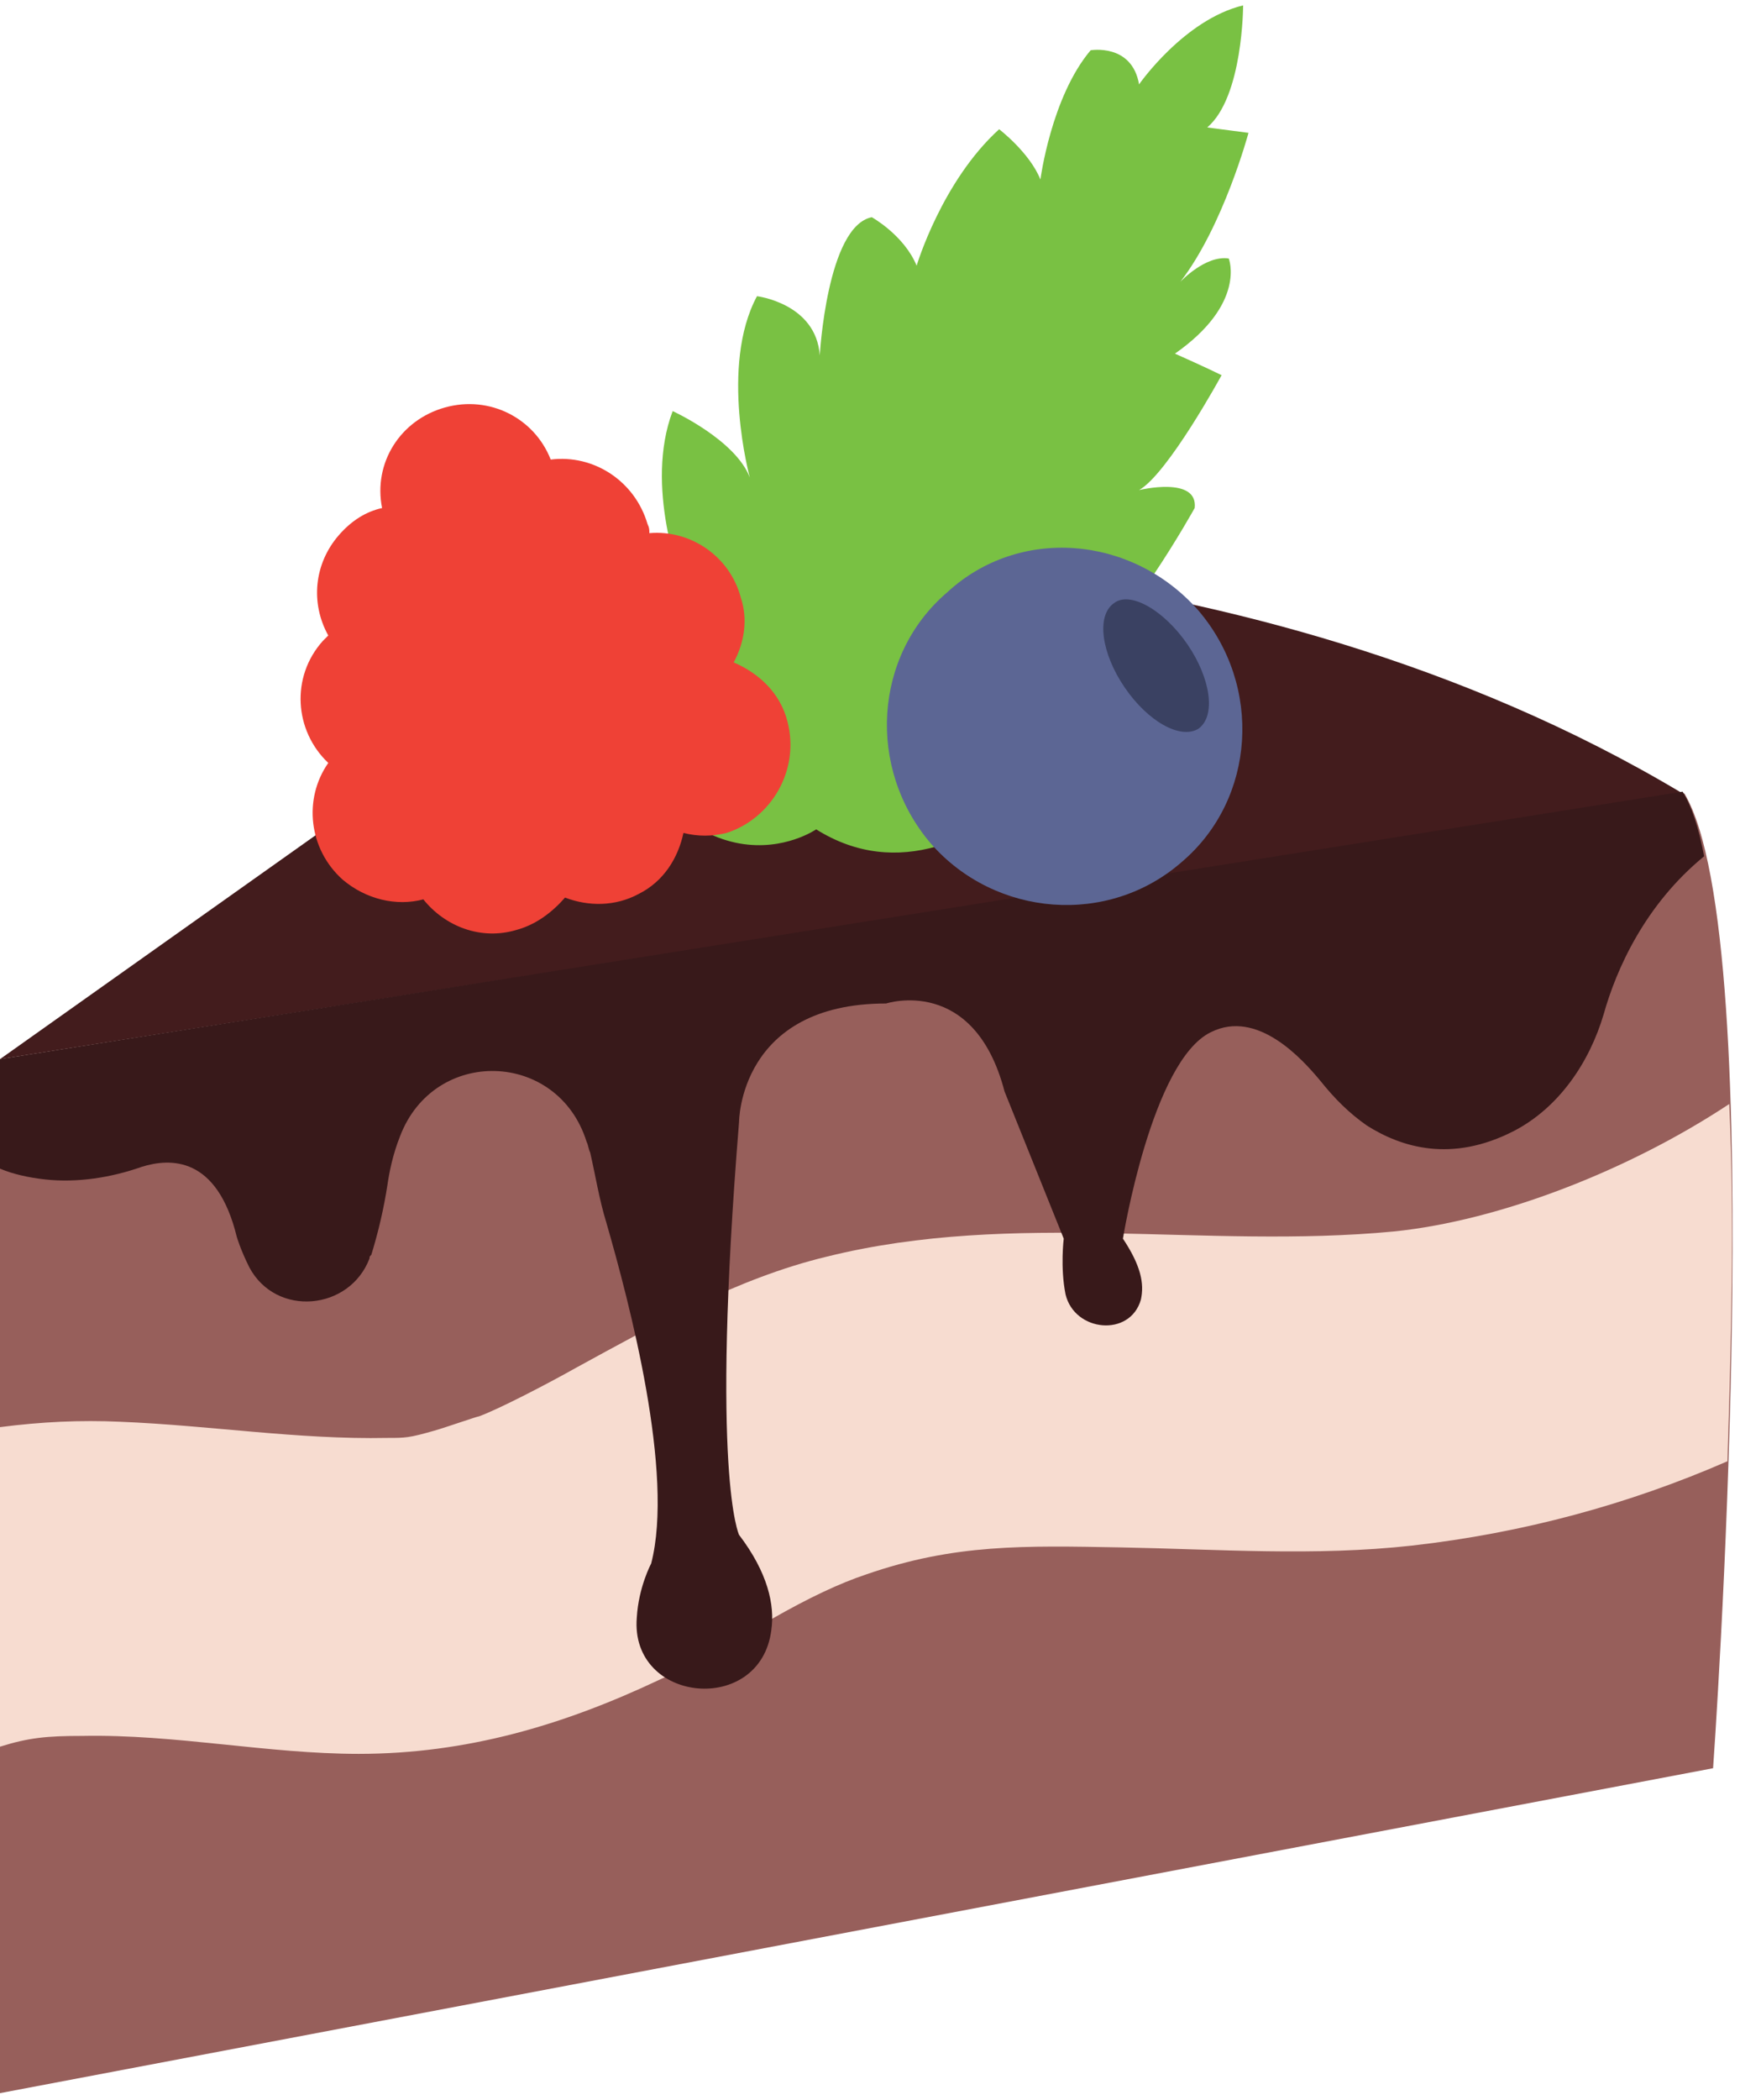 <?xml version="1.0" encoding="UTF-8"?> <svg xmlns="http://www.w3.org/2000/svg" width="97" height="117" viewBox="0 0 97 117" fill="none"> <g clip-path="url(#clip0)"> <path d="M0 59L39.5 31C39.5 31 69.1 29.4 93.8 44.2L0 59Z" fill="#431C1D"></path> <path d="M0 59V116.6L95.5 98.5C95.5 98.5 98.8 52.4 93.9 44.2L0 59Z" fill="#975F5B"></path> <path d="M45.5 46.2C45.5 46.2 38.4 51.1 32.7 37.8C32.7 37.8 33.1 36.9 35.6 37.7C35.6 37.7 32.8 34.9 34.1 30C34.1 30 36.6 30.7 38 32.4C38 32.4 35.9 27.1 37.5 22.9C37.5 22.9 41 24.5 41.8 26.6C41.8 26.6 40.1 20.4 42.2 16.5C42.2 16.5 45.5 16.9 45.7 19.8C45.7 19.8 46.1 12.6 48.6 12.1C48.6 12.1 50.4 13.1 51.1 14.8C51.1 14.8 52.5 10.1 55.7 7.2C55.7 7.2 57.4 8.5 58 10C58 10 58.6 5.4 60.8 2.8C60.8 2.8 63.1 2.4 63.5 4.7C63.5 4.7 66 1.1 69.3 0.3C69.3 0.3 69.3 5.4 67.3 7.1L69.6 7.4C69.6 7.4 68.2 12.6 65.8 15.7C65.8 15.7 67.2 14.2 68.5 14.4C68.5 14.4 69.5 16.9 65.5 19.7C65.5 19.7 67.3 20.5 68.1 20.9C68.1 20.9 65.1 26.4 63.5 27.3C63.5 27.3 66.8 26.5 66.6 28.3C66.6 28.3 62.6 35.5 60.1 36.7C60.1 36.7 63.8 35.5 63.9 37.2C63.8 36.9 54.6 51.9 45.5 46.2Z" fill="#79C143"></path> <path d="M43.9 40.2C43.5 38.6 42.3 37.5 40.9 36.9C41.5 35.8 41.7 34.5 41.3 33.3C40.7 31 38.5 29.5 36.2 29.7C36.2 29.5 36.2 29.4 36.1 29.2C35.4 26.8 33.1 25.3 30.7 25.6C29.8 23.3 27.3 22 24.8 22.7C22.3 23.4 20.8 25.8 21.3 28.3C20.4 28.5 19.6 29 18.9 29.8C17.5 31.4 17.3 33.6 18.3 35.4C18.2 35.5 18.1 35.6 18 35.7C16.2 37.7 16.4 40.7 18.3 42.5C16.9 44.5 17.2 47.3 19.1 49C20.4 50.1 22.1 50.5 23.6 50.1C24.8 51.6 26.8 52.4 28.8 51.8C29.9 51.5 30.8 50.8 31.5 50C32.8 50.5 34.3 50.5 35.6 49.8C37 49.1 37.8 47.8 38.1 46.4C38.9 46.6 39.7 46.6 40.5 46.4C43 45.6 44.6 42.9 43.9 40.2Z" fill="#EF4136"></path> <path d="M96.4 61.5C90.8 65.2 83.6 68 77.7 68.6C67.2 69.6 56.6 67.4 46.1 70C41.1 71.2 36.5 73.8 32.1 76.2C30.5 77.1 27.8 78.5 26.7 78.9C26.6 78.9 24.9 79.5 24.2 79.7C22.8 80.1 22.6 80.1 21.6 80.1C16.6 80.2 11.7 79.4 6.7 79.2C4.5 79.1 2.3 79.2 0 79.5V97.3C1.6 96.8 2.6 96.7 4.6 96.7C9.8 96.6 14.9 97.7 20 97.7C26 97.7 31.4 96.1 36.7 93.6C38.9 92.6 40.9 91.4 43 90.2C45.1 89 46.8 88.2 48.3 87.7C53.2 86 57.1 86.1 62.5 86.2C67.9 86.3 73.3 86.7 78.7 86.1C84.9 85.4 90.8 83.8 96.3 81.4C96.5 75 96.7 67.9 96.4 61.5Z" fill="#F7DCD0"></path> <path d="M93.8 44.1L0 59V65.1C0.7 65.4 1.6 65.6 2.5 65.7C4.3 65.9 6.2 65.6 7.9 65C9.5 64.5 12.1 64.4 13.2 68.9C13.2 68.9 13.4 69.6 13.9 70.6C15.4 73.4 19.5 73 20.6 70.1C20.6 70 20.6 70 20.7 69.9C21.1 68.6 21.4 67.3 21.6 66C21.7 65.3 21.9 64.3 22.3 63.3C24.2 58.3 31.1 58.5 32.7 63.6C32.8 63.8 32.8 64 32.9 64.2C33.2 65.5 33.4 66.8 33.8 68.1C35.1 72.6 37.6 82.1 36.3 87.1C36.3 87.1 35.6 88.4 35.5 90.1C35.1 94.9 42.4 95.6 43 90.8C43.2 89.4 42.8 87.6 41.2 85.5C41.2 85.5 39.6 82.2 41.2 62.5C41.2 62.5 41.2 55.9 49.4 55.9C49.4 55.9 54.3 54.3 56 60.8L59.3 69C59.3 69 59.1 70.6 59.4 72.1C59.9 74.2 63 74.5 63.6 72.4C63.8 71.5 63.6 70.5 62.6 69C62.6 69 64.2 59.1 67.5 57.5C70.1 56.2 72.6 59 73.6 60.2C74.4 61.2 75.2 62 76.2 62.7C78.1 63.9 80.9 64.8 84.4 63C86.9 61.7 88.6 59.2 89.4 56.5C90.1 54 91.7 50.4 95 47.7C94.7 46.1 94.3 44.9 93.8 44.1Z" fill="#38191A"></path> <path d="M66.8 34C70.4 38.2 70 44.5 65.9 48C61.8 51.6 55.5 51.1 51.9 47C48.3 42.8 48.7 36.5 52.8 33C56.8 29.3 63.1 29.8 66.8 34Z" fill="#5C6694"></path> <path d="M66.2 35.9C67.5 37.8 67.8 39.9 66.8 40.6C65.8 41.2 64 40.2 62.7 38.3C61.4 36.4 61.1 34.3 62.1 33.6C63 32.9 64.9 34 66.2 35.9Z" fill="#3A4162"></path> </g> <defs> <clipPath id="clip0"> <rect width="96.6" height="116.6" fill="white"></rect> </clipPath> </defs> </svg> 